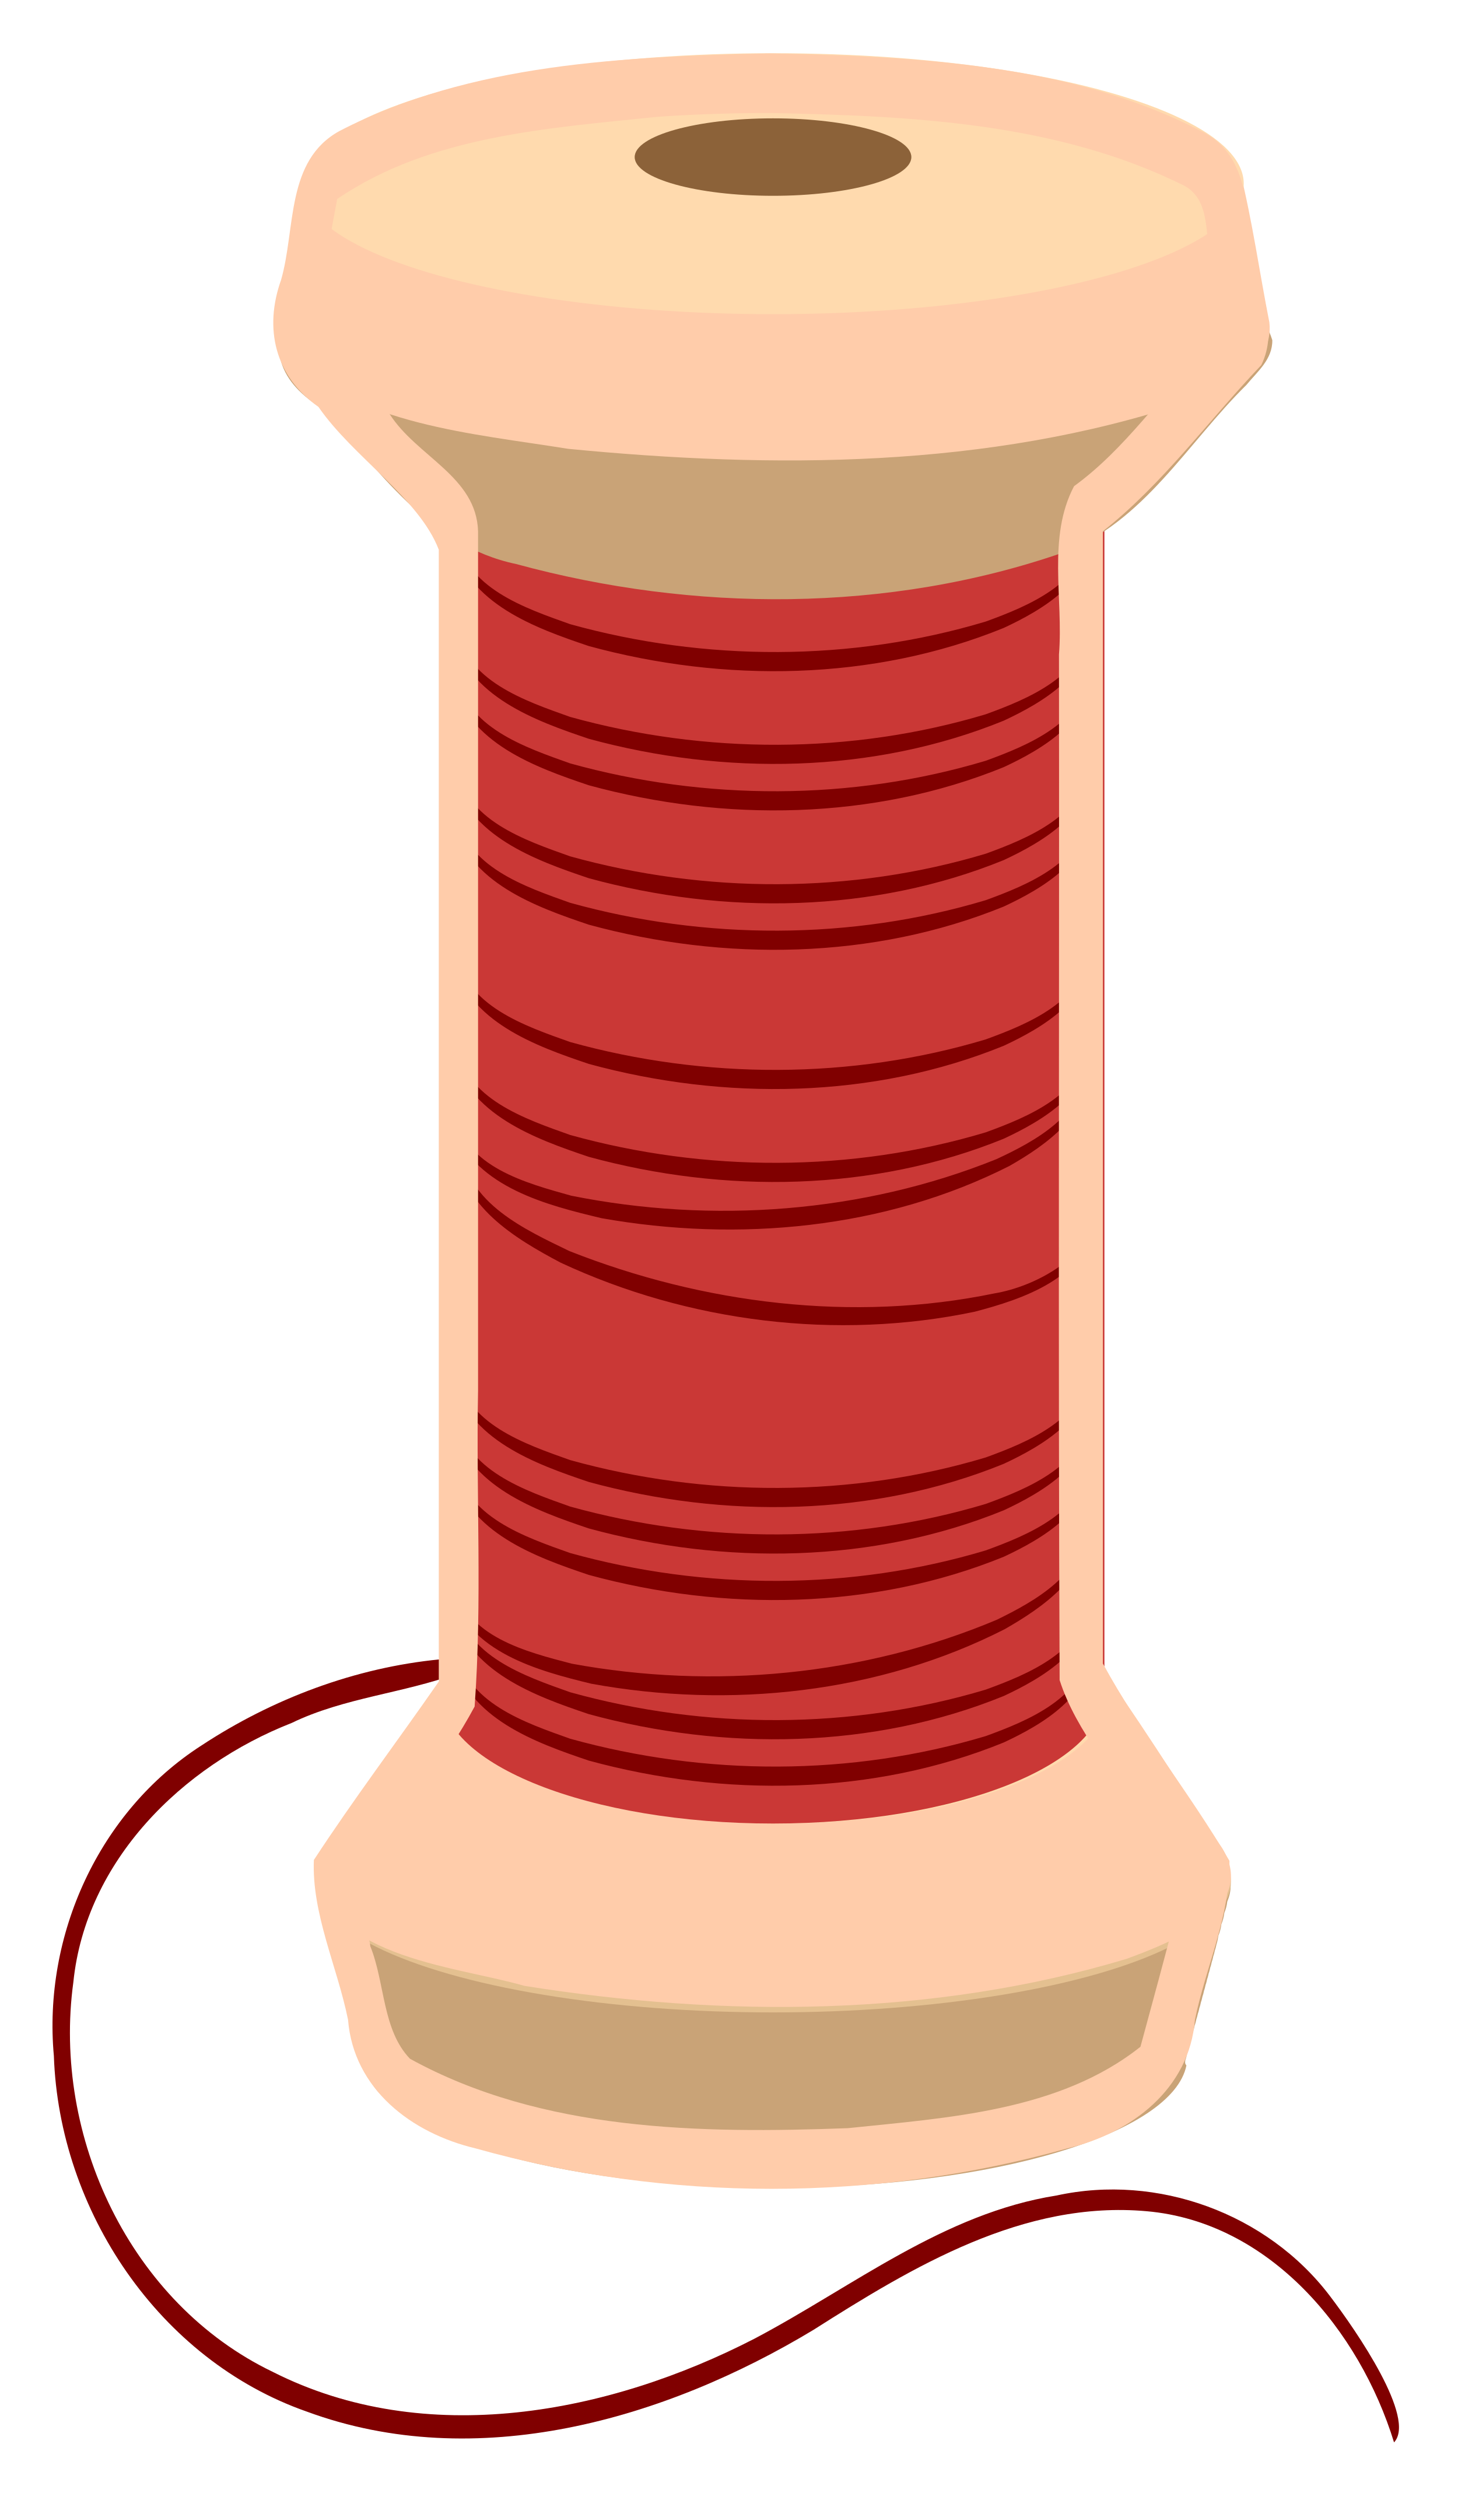 <?xml version="1.0" encoding="UTF-8" standalone="no"?>
<svg
   xmlns:dc="http://purl.org/dc/elements/1.1/"
   xmlns:cc="http://creativecommons.org/ns#"
   xmlns:rdf="http://www.w3.org/1999/02/22-rdf-syntax-ns#"
   xmlns:svg="http://www.w3.org/2000/svg"
   xmlns="http://www.w3.org/2000/svg"
   xmlns:sodipodi="http://sodipodi.sourceforge.net/DTD/sodipodi-0.dtd"
   xmlns:inkscape="http://www.inkscape.org/namespaces/inkscape"
   width="27.412mm"
   height="47mm"
   preserveAspectRatio="xMidYMid meet"
   viewBox="0 0 103.606 177.638"
   version="1.1"
   id="svg69"
   sodipodi:docname="thread-noto2.svg"
   inkscape:version="1.0.1 (3bc2e813f5, 2020-09-07)">
  <defs
     id="defs73" />
  <sodipodi:namedview
     pagecolor="#ffffff"
     bordercolor="#666666"
     borderopacity="1"
     objecttolerance="10"
     gridtolerance="10"
     guidetolerance="10"
     inkscape:pageopacity="0"
     inkscape:pageshadow="2"
     inkscape:window-width="1341"
     inkscape:window-height="859"
     id="namedview71"
     showgrid="false"
     fit-margin-top="1"
     fit-margin-left="1"
     fit-margin-right="1"
     fit-margin-bottom="1"
     units="mm"
     inkscape:zoom="2.4059415"
     inkscape:cx="51.802772"
     inkscape:cy="113.92352"
     inkscape:window-x="53"
     inkscape:window-y="75"
     inkscape:window-maximized="0"
     inkscape:current-layer="svg69"
     inkscape:document-rotation="0" />
  <path
     id="path2"
     style="stroke-width:1.188;fill:#800000"
     d="m 32.511,118.892 c -3.835,1.414 -8.051,1.714 -11.785,3.521 -7.785,3.049 -14.637,9.787 -15.514,18.421 -1.499,10.965 4.033,22.814 14.175,27.686 10.846,5.491 23.867,2.982 34.247,-2.371 6.987,-3.69 13.423,-8.896 21.449,-10.163 7.171,-1.568 14.953,1.271 19.404,7.118 1.945,2.558 6.165,8.713 4.574,10.424 -2.44,-7.94 -8.828,-15.66 -17.583,-16.425 -8.747,-0.783 -16.566,3.917 -23.669,8.427 -10.59,6.389 -23.962,10.252 -36.013,5.808 -10.504,-3.677 -17.591,-14.293 -17.968,-25.27 -0.785,-8.563 3.199,-17.37 10.483,-22.052 5.048,-3.324 10.936,-5.541 16.955,-6.122 0.623,-0.017 1.98,0.238 1.245,1 z" />
  <ellipse
     cx="54.931"
     cy="136.896"
     rx="31.7"
     ry="9.299"
     fill="#ddb889"
     id="ellipse4"
     style="stroke-width:1.188" />
  <ellipse
     cx="54.931"
     cy="136.092"
     rx="31.91"
     ry="9.299"
     fill="#dfba8b"
     id="ellipse6"
     style="stroke-width:1.188" />
  <ellipse
     cx="54.931"
     cy="135.288"
     rx="32.12"
     ry="9.299"
     fill="#e0bc8d"
     id="ellipse8"
     style="stroke-width:1.188" />
  <ellipse
     cx="54.931"
     cy="134.483"
     rx="32.33"
     ry="9.299"
     fill="#e2be8e"
     id="ellipse10"
     style="stroke-width:1.188" />
  <path
     d="m 84.241,146.336 c 0.05,-0.127 0.08,-0.268 0.11,-0.409 0.05,-0.127 0.08,-0.268 0.11,-0.409 0.05,-0.127 0.08,-0.268 0.11,-0.409 0.05,-0.127 0.08,-0.268 0.11,-0.409 0.05,-0.127 0.08,-0.268 0.11,-0.409 0.05,-0.127 0.08,-0.268 0.11,-0.409 0.05,-0.127 0.08,-0.268 0.11,-0.409 0.05,-0.141 0.08,-0.268 0.11,-0.409 0.05,-0.127 0.08,-0.268 0.11,-0.409 0.05,-0.127 0.08,-0.268 0.11,-0.409 0.05,-0.127 0.08,-0.268 0.11,-0.409 0.05,-0.127 0.08,-0.268 0.11,-0.409 0.05,-0.127 0.08,-0.268 0.11,-0.409 0.05,-0.127 0.08,-0.268 0.11,-0.409 0.05,-0.127 0.08,-0.268 0.11,-0.409 0.05,-0.127 0.08,-0.268 0.11,-0.409 0.05,-0.127 0.08,-0.268 0.11,-0.409 0.05,-0.127 0.08,-0.268 0.11,-0.409 0.05,-0.127 0.08,-0.268 0.11,-0.409 0.05,-0.127 0.08,-0.268 0.11,-0.409 0.07,-0.212 0.11,-0.423 0.14,-0.635 0.11,-0.268 0.18,-0.536 0.21,-0.804 0.11,-0.268 0.18,-0.536 0.21,-0.804 0.11,-0.268 0.18,-0.536 0.21,-0.804 0.15,-0.367 0.24,-0.734 0.24,-1.101 0,-5.136 -14.52,-9.299 -32.44,-9.299 -17.91,0 -32.44,4.163 -32.44,9.299 0,0.381 0.09,0.748 0.24,1.101 0.03,0.268 0.1,0.536 0.21,0.804 0.03,0.268 0.1,0.536 0.21,0.804 0.03,0.268 0.1,0.536 0.21,0.804 0.02,0.212 0.07,0.423 0.14,0.635 0.03,0.141 0.06,0.268 0.11,0.409 0.03,0.141 0.06,0.268 0.11,0.409 0.03,0.141 0.06,0.268 0.11,0.409 0.03,0.141 0.06,0.268 0.11,0.409 0.03,0.141 0.06,0.268 0.11,0.409 0.03,0.141 0.06,0.268 0.11,0.409 0.03,0.141 0.06,0.268 0.11,0.409 0.03,0.141 0.06,0.268 0.11,0.409 0.03,0.141 0.06,0.268 0.11,0.409 0.03,0.141 0.06,0.268 0.11,0.409 0.03,0.141 0.06,0.268 0.11,0.409 0.03,0.141 0.06,0.268 0.11,0.409 0.03,0.141 0.06,0.268 0.11,0.409 0.03,0.141 0.06,0.268 0.11,0.409 0.03,0.141 0.06,0.268 0.11,0.409 0.03,0.141 0.06,0.268 0.11,0.409 0.03,0.141 0.06,0.268 0.11,0.409 0.03,0.141 0.06,0.268 0.11,0.409 0.03,0.141 0.06,0.268 0.11,0.409 0.03,0.141 0.06,0.268 0.11,0.409 0.03,0.141 0.06,0.268 0.11,0.409 0.97,4.854 13.68,8.692 29.21,8.692 15.53,0 28.23,-3.838 29.21,-8.692 -0.13,-0.141 -0.09,-0.268 -0.07,-0.409 z"
     fill="#c9a377"
     id="path12"
     style="stroke-width:1.188" />
  <ellipse
     cx="54.931"
     cy="133.679"
     rx="32.54"
     ry="9.299"
     fill="#e4c090"
     id="ellipse14"
     style="stroke-width:1.188" />
  <path
     id="path16"
     style="stroke-width:1.188;fill:#ffccaa"
     d="m 86.851,131.309 c -3.247,-4.69 -6.14,-9.658 -9.635,-14.154 -7.645,-5.755 -17.956,-5.985 -27.137,-5.513 -7.192,0.774 -15.872,2.139 -19.667,9.142 -2.644,3.819 -5.462,7.524 -7.987,11.421 0.144,6.826 9.702,7.41 14.84,8.887 14.153,2.255 28.985,2.231 42.791,-1.919 3.042,-1.127 9.43,-3.543 6.796,-7.862 z" />
  <ellipse
     cx="55.271"
     cy="120.26"
     rx="23.55"
     ry="9.299"
     fill="#ffdaae"
     id="ellipse18"
     style="stroke-width:1.188" />
  <path
     d="m 31.381,37.588 v 82.672 c 0,5.136 10.55,9.299 23.55,9.299 13.01,0 23.55,-4.163 23.55,-9.299 V 37.588 Z"
     fill="#ca3836"
     id="path20"
     style="stroke-width:1.188" />
  <path
     id="path22"
     style="stroke-width:1.188;fill:#c9a377;fill-opacity:1"
     d="m 90.411,24.169 c -1.939,-6.107 -9.99,-6.488 -15.312,-7.946 -15.572,-2.458 -31.817,-2.487 -47.116,1.607 -5.847,0.556 -11.994,6.975 -5.121,11.165 4.042,4.342 7.604,9.79 13.822,11.079 12.599,3.434 26.431,3.48 38.829,-0.805 5.75,-2.146 8.852,-7.779 13.056,-11.92 0.781,-0.951 1.858,-1.807 1.842,-3.18 z" />
  <path
     id="path24"
     style="stroke-width:1.188;fill:#ffccaa"
     d="M 90.201,22.899 C 89.498,19.345 89.001,15.744 88.129,12.227 84.269,7.148 77.127,6.553 71.307,5.301 56.774,3.38 41.55,3.376 27.523,8.054 c -3.95,1.002 -6.592,4.254 -6.672,8.269 -0.198,2.983 -2.048,6.191 -0.572,8.981 5.372,4.907 13.194,5.473 20.089,6.583 14.612,1.422 29.811,1.403 43.874,-3.268 2.363,-1.067 6.343,-2.484 5.959,-5.72 z" />
  <ellipse
     cx="54.931"
     cy="13.05"
     rx="33.45"
     ry="9.27"
     fill="#ffdaae"
     id="ellipse26"
     style="stroke-width:1.188" />
  <linearGradient
     id="IconifyId-1763a668c07-1393c1-1458"
     x1="64.22"
     x2="64.22"
     y1="7.801"
     y2="13.207"
     gradientUnits="userSpaceOnUse"
     gradientTransform="matrix(1,0,0,1.411,-9.289,-2.09)">
    <stop
       stop-color="#8C6239"
       offset="0"
       id="stop28" />
    <stop
       stop-color="#42210B"
       offset="1"
       id="stop30" />
  </linearGradient>
  <ellipse
     cx="54.931"
     cy="11.159"
     rx="9.83"
     ry="2.752"
     fill="url(#IconifyId-1763a668c07-1393c1-1458)"
     id="ellipse33"
     style="fill:#8c6239;stroke-width:1.188;fill-opacity:1" />
  <path
     id="path35"
     style="stroke-width:1.188;fill:#800000"
     d="m 32.461,117.128 c 0.538,3.837 4.908,5.282 8.048,6.403 9.581,2.665 20.001,2.68 29.539,-0.186 3.022,-1.098 6.929,-2.71 7.442,-6.316 0.136,3.412 -3.415,5.489 -6.161,6.769 -9.277,3.781 -19.887,3.911 -29.486,1.29 -3.777,-1.271 -8.613,-3.007 -9.627,-7.356 -0.407,0.063 0.136,-1.24 0.244,-0.604 z" />
  <path
     id="path37"
     style="stroke-width:1.188;fill:#800000"
     d="m 32.461,113.826 c 0.538,3.837 4.908,5.282 8.048,6.403 9.581,2.665 20.001,2.68 29.539,-0.186 3.022,-1.098 6.929,-2.71 7.442,-6.316 0.136,3.412 -3.415,5.489 -6.161,6.769 -9.277,3.781 -19.887,3.911 -29.486,1.29 -3.777,-1.271 -8.613,-3.007 -9.627,-7.356 -0.395,0.066 0.126,-1.237 0.244,-0.604 z" />
  <path
     id="path39"
     style="stroke-width:1.188;fill:#800000"
     d="m 32.311,112.514 c 0.699,3.77 5.15,4.86 8.315,5.687 10.054,1.857 20.754,0.856 30.195,-3.115 2.766,-1.346 6.114,-3.241 6.41,-6.636 0.284,3.441 -3.163,5.771 -5.842,7.303 -8.954,4.563 -19.545,5.669 -29.373,3.872 -3.76,-0.914 -8.746,-2.241 -9.924,-6.483 -0.344,0.067 0.022,-1.251 0.219,-0.629 z" />
  <path
     id="path41"
     style="stroke-width:1.188;fill:#800000"
     d="m 32.461,103.935 c 0.538,3.837 4.908,5.282 8.048,6.403 9.581,2.665 20.001,2.68 29.539,-0.186 3.022,-1.098 6.929,-2.71 7.442,-6.316 0.136,3.412 -3.415,5.489 -6.161,6.769 -9.277,3.781 -19.887,3.911 -29.486,1.29 -3.777,-1.271 -8.613,-3.007 -9.627,-7.356 -0.407,0.063 0.136,-1.24 0.244,-0.604 z" />
  <path
     id="path43"
     style="stroke-width:1.188;fill:#800000"
     d="m 32.461,100.633 c 0.538,3.837 4.908,5.282 8.048,6.403 9.581,2.665 20.001,2.68 29.539,-0.186 3.022,-1.098 6.929,-2.71 7.442,-6.316 0.136,3.412 -3.415,5.489 -6.161,6.769 -9.277,3.781 -19.887,3.911 -29.486,1.29 -3.777,-1.271 -8.613,-3.007 -9.627,-7.356 -0.407,0.063 0.136,-1.24 0.244,-0.604 z" />
  <path
     id="path45"
     style="stroke-width:1.188;fill:#800000"
     d="m 32.461,97.331 c 0.538,3.837 4.908,5.282 8.048,6.403 9.581,2.665 20.001,2.68 29.539,-0.186 3.022,-1.098 6.929,-2.71 7.442,-6.316 0.136,3.412 -3.415,5.489 -6.161,6.769 -9.277,3.781 -19.887,3.911 -29.486,1.29 -3.777,-1.271 -8.613,-3.007 -9.627,-7.356 -0.407,0.063 0.136,-1.24 0.244,-0.604 z" />
  <path
     id="path47"
     style="stroke-width:1.188;fill:#800000"
     d="m 32.801,81.57 c 0.369,3.923 4.54,5.803 7.664,7.317 9.49,3.747 20.15,5.083 30.188,3.008 2.915,-0.486 6.464,-2.484 7.107,-5.147 -0.503,4.052 -5.128,5.565 -8.507,6.449 -9.804,2.055 -20.338,0.743 -29.407,-3.485 -3.218,-1.701 -7.253,-4.095 -7.325,-8.185 -0.03,-0.19 0.341,-0.276 0.28,0.042 z" />
  <path
     id="path49"
     style="stroke-width:1.188;fill:#800000"
     d="m 32.331,79.129 c 0.662,3.784 5.105,4.938 8.265,5.824 10.012,2.007 20.721,1.229 30.213,-2.599 2.783,-1.29 6.146,-3.139 6.471,-6.527 0.286,3.282 -2.981,5.543 -5.543,7.008 -8.847,4.489 -19.295,5.436 -28.987,3.716 -3.901,-0.928 -8.808,-2.177 -10.504,-6.277 -0.07,-0.132 -0.43,-1.822 0.084,-1.145 z" />
  <path
     id="path51"
     style="stroke-width:1.188;fill:#800000"
     d="m 32.461,74.232 c 0.538,3.837 4.908,5.282 8.048,6.403 9.581,2.665 20.001,2.68 29.539,-0.186 3.022,-1.098 6.929,-2.71 7.442,-6.316 0.136,3.412 -3.415,5.489 -6.161,6.769 -9.277,3.781 -19.887,3.911 -29.486,1.29 -3.777,-1.271 -8.613,-3.007 -9.627,-7.356 -0.407,0.063 0.136,-1.24 0.244,-0.604 z" />
  <path
     id="path53"
     style="stroke-width:1.188;fill:#800000"
     d="m 32.461,67.629 c 0.538,3.837 4.908,5.282 8.048,6.403 9.581,2.665 20.001,2.68 29.539,-0.186 3.022,-1.098 6.929,-2.71 7.442,-6.316 0.136,3.412 -3.415,5.489 -6.161,6.769 -9.277,3.781 -19.887,3.911 -29.486,1.29 -3.777,-1.271 -8.613,-3.007 -9.627,-7.356 -0.395,0.066 0.125,-1.237 0.244,-0.604 z" />
  <path
     id="path55"
     style="stroke-width:1.188;fill:#800000"
     d="m 32.461,57.737 c 0.538,3.837 4.908,5.282 8.048,6.403 9.581,2.665 20.001,2.68 29.539,-0.186 3.022,-1.098 6.929,-2.71 7.442,-6.316 0.136,3.412 -3.415,5.489 -6.161,6.769 -9.277,3.781 -19.887,3.911 -29.486,1.29 -3.777,-1.271 -8.613,-3.007 -9.627,-7.356 -0.418,0.061 0.147,-1.242 0.244,-0.604 z" />
  <path
     id="path57"
     style="stroke-width:1.188;fill:#800000"
     d="m 32.461,54.436 c 0.538,3.837 4.908,5.282 8.048,6.403 9.581,2.665 20.001,2.68 29.539,-0.186 3.022,-1.098 6.929,-2.71 7.442,-6.316 0.136,3.412 -3.415,5.489 -6.161,6.769 -9.277,3.781 -19.887,3.911 -29.486,1.29 -3.777,-1.271 -8.613,-3.007 -9.627,-7.356 -0.407,0.063 0.136,-1.24 0.244,-0.604 z" />
  <path
     id="path59"
     style="stroke-width:1.188;fill:#800000"
     d="m 32.461,47.832 c 0.538,3.837 4.908,5.282 8.048,6.403 9.581,2.665 20.001,2.68 29.539,-0.186 3.022,-1.098 6.929,-2.71 7.442,-6.316 0.136,3.412 -3.415,5.489 -6.161,6.769 -9.277,3.781 -19.887,3.911 -29.486,1.29 -3.777,-1.271 -8.613,-3.007 -9.627,-7.356 -0.407,0.063 0.136,-1.24 0.244,-0.604 z" />
  <path
     id="path61"
     style="stroke-width:1.188;fill:#800000"
     d="m 32.461,44.53 c 0.538,3.837 4.908,5.282 8.048,6.403 9.581,2.665 20.001,2.68 29.539,-0.186 3.022,-1.098 6.929,-2.71 7.442,-6.316 0.136,3.412 -3.415,5.489 -6.161,6.769 -9.277,3.781 -19.887,3.911 -29.486,1.29 -3.777,-1.271 -8.613,-3.007 -9.627,-7.356 -0.395,0.066 0.125,-1.237 0.244,-0.604 z" />
  <path
     id="path63"
     style="stroke-width:1.188;fill:#800000"
     d="m 32.461,37.941 c 0.538,3.837 4.908,5.282 8.048,6.403 9.581,2.665 20.001,2.68 29.539,-0.186 3.022,-1.098 6.929,-2.71 7.442,-6.316 0.136,3.412 -3.415,5.489 -6.161,6.769 -9.277,3.781 -19.887,3.911 -29.486,1.29 -3.777,-1.271 -8.613,-3.007 -9.627,-7.356 -0.418,0.061 0.147,-1.242 0.244,-0.604 z" />
  <path
     id="path65"
     style="opacity:1;fill:#ffccaa;fill-opacity:1;stroke:none;stroke-width:1.188;stroke-opacity:1"
     d="m 54.711,8.027 c 9.956,0.207 20.424,0.653 29.48,5.187 2.049,1.152 1.29,4.007 2.03,5.946 0.124,1.97 1.705,4.364 -0.56,5.658 -3.139,3.217 -5.68,7.066 -9.338,9.723 -1.913,3.631 -0.752,7.974 -1.072,11.957 0.031,24.289 -0.062,48.582 0.046,72.869 1.203,3.752 4.067,6.764 6.024,10.178 1.022,2.047 3.761,3.824 2.29,6.293 -0.836,3.198 -1.7,6.391 -2.57,9.581 -5.776,4.588 -13.709,5.043 -20.79,5.784 -10.483,0.386 -21.72,0.242 -31.118,-4.932 -1.97,-2.048 -1.769,-5.381 -2.812,-7.977 -0.275,-2.043 -2.064,-4.377 -0.07,-6.011 2.441,-3.707 5.386,-7.13 7.476,-11.036 0.545,-7.437 0.098,-14.965 0.244,-22.439 0,-20.354 0,-40.709 0,-61.063 -0.112,-3.891 -4.366,-5.313 -6.28,-8.325 -1.802,-2.023 -3.621,-4.034 -5.44,-6.039 0.567,-3.081 1.134,-6.163 1.71,-9.242 6.602,-4.513 15.052,-5.038 22.805,-5.845 2.644,-0.182 5.295,-0.265 7.945,-0.265 z m 0,-4.233 C 44.382,4.036 33.492,4.469 24.136,9.3 20.284,11.406 21.027,16.239 19.971,19.894 c -1.22,3.428 -0.454,6.826 2.66,9.017 2.474,3.586 7.139,6.466 8.55,10.145 0,26.805 0,53.61 0,80.415 -2.94,4.238 -6.057,8.36 -8.877,12.676 -0.159,3.834 1.662,7.576 2.428,11.354 0.392,4.911 4.495,8.054 9.064,9.139 13.616,3.83 28.432,3.831 42.048,0 4.567,-1.087 8.676,-4.227 9.068,-9.139 0.775,-3.759 2.54,-7.479 2.451,-11.297 -2.792,-4.775 -6.39,-9.218 -8.991,-14.013 0,-26.816 0,-53.631 0,-80.447 4.263,-3.361 7.507,-7.872 11.255,-11.805 C 90.883,23.404 89.492,20.573 89.21,17.876 88.462,14.773 88.744,10.939 85.341,9.312 76.038,4.49 64.995,4.028 54.711,3.794 Z" />
</svg>
